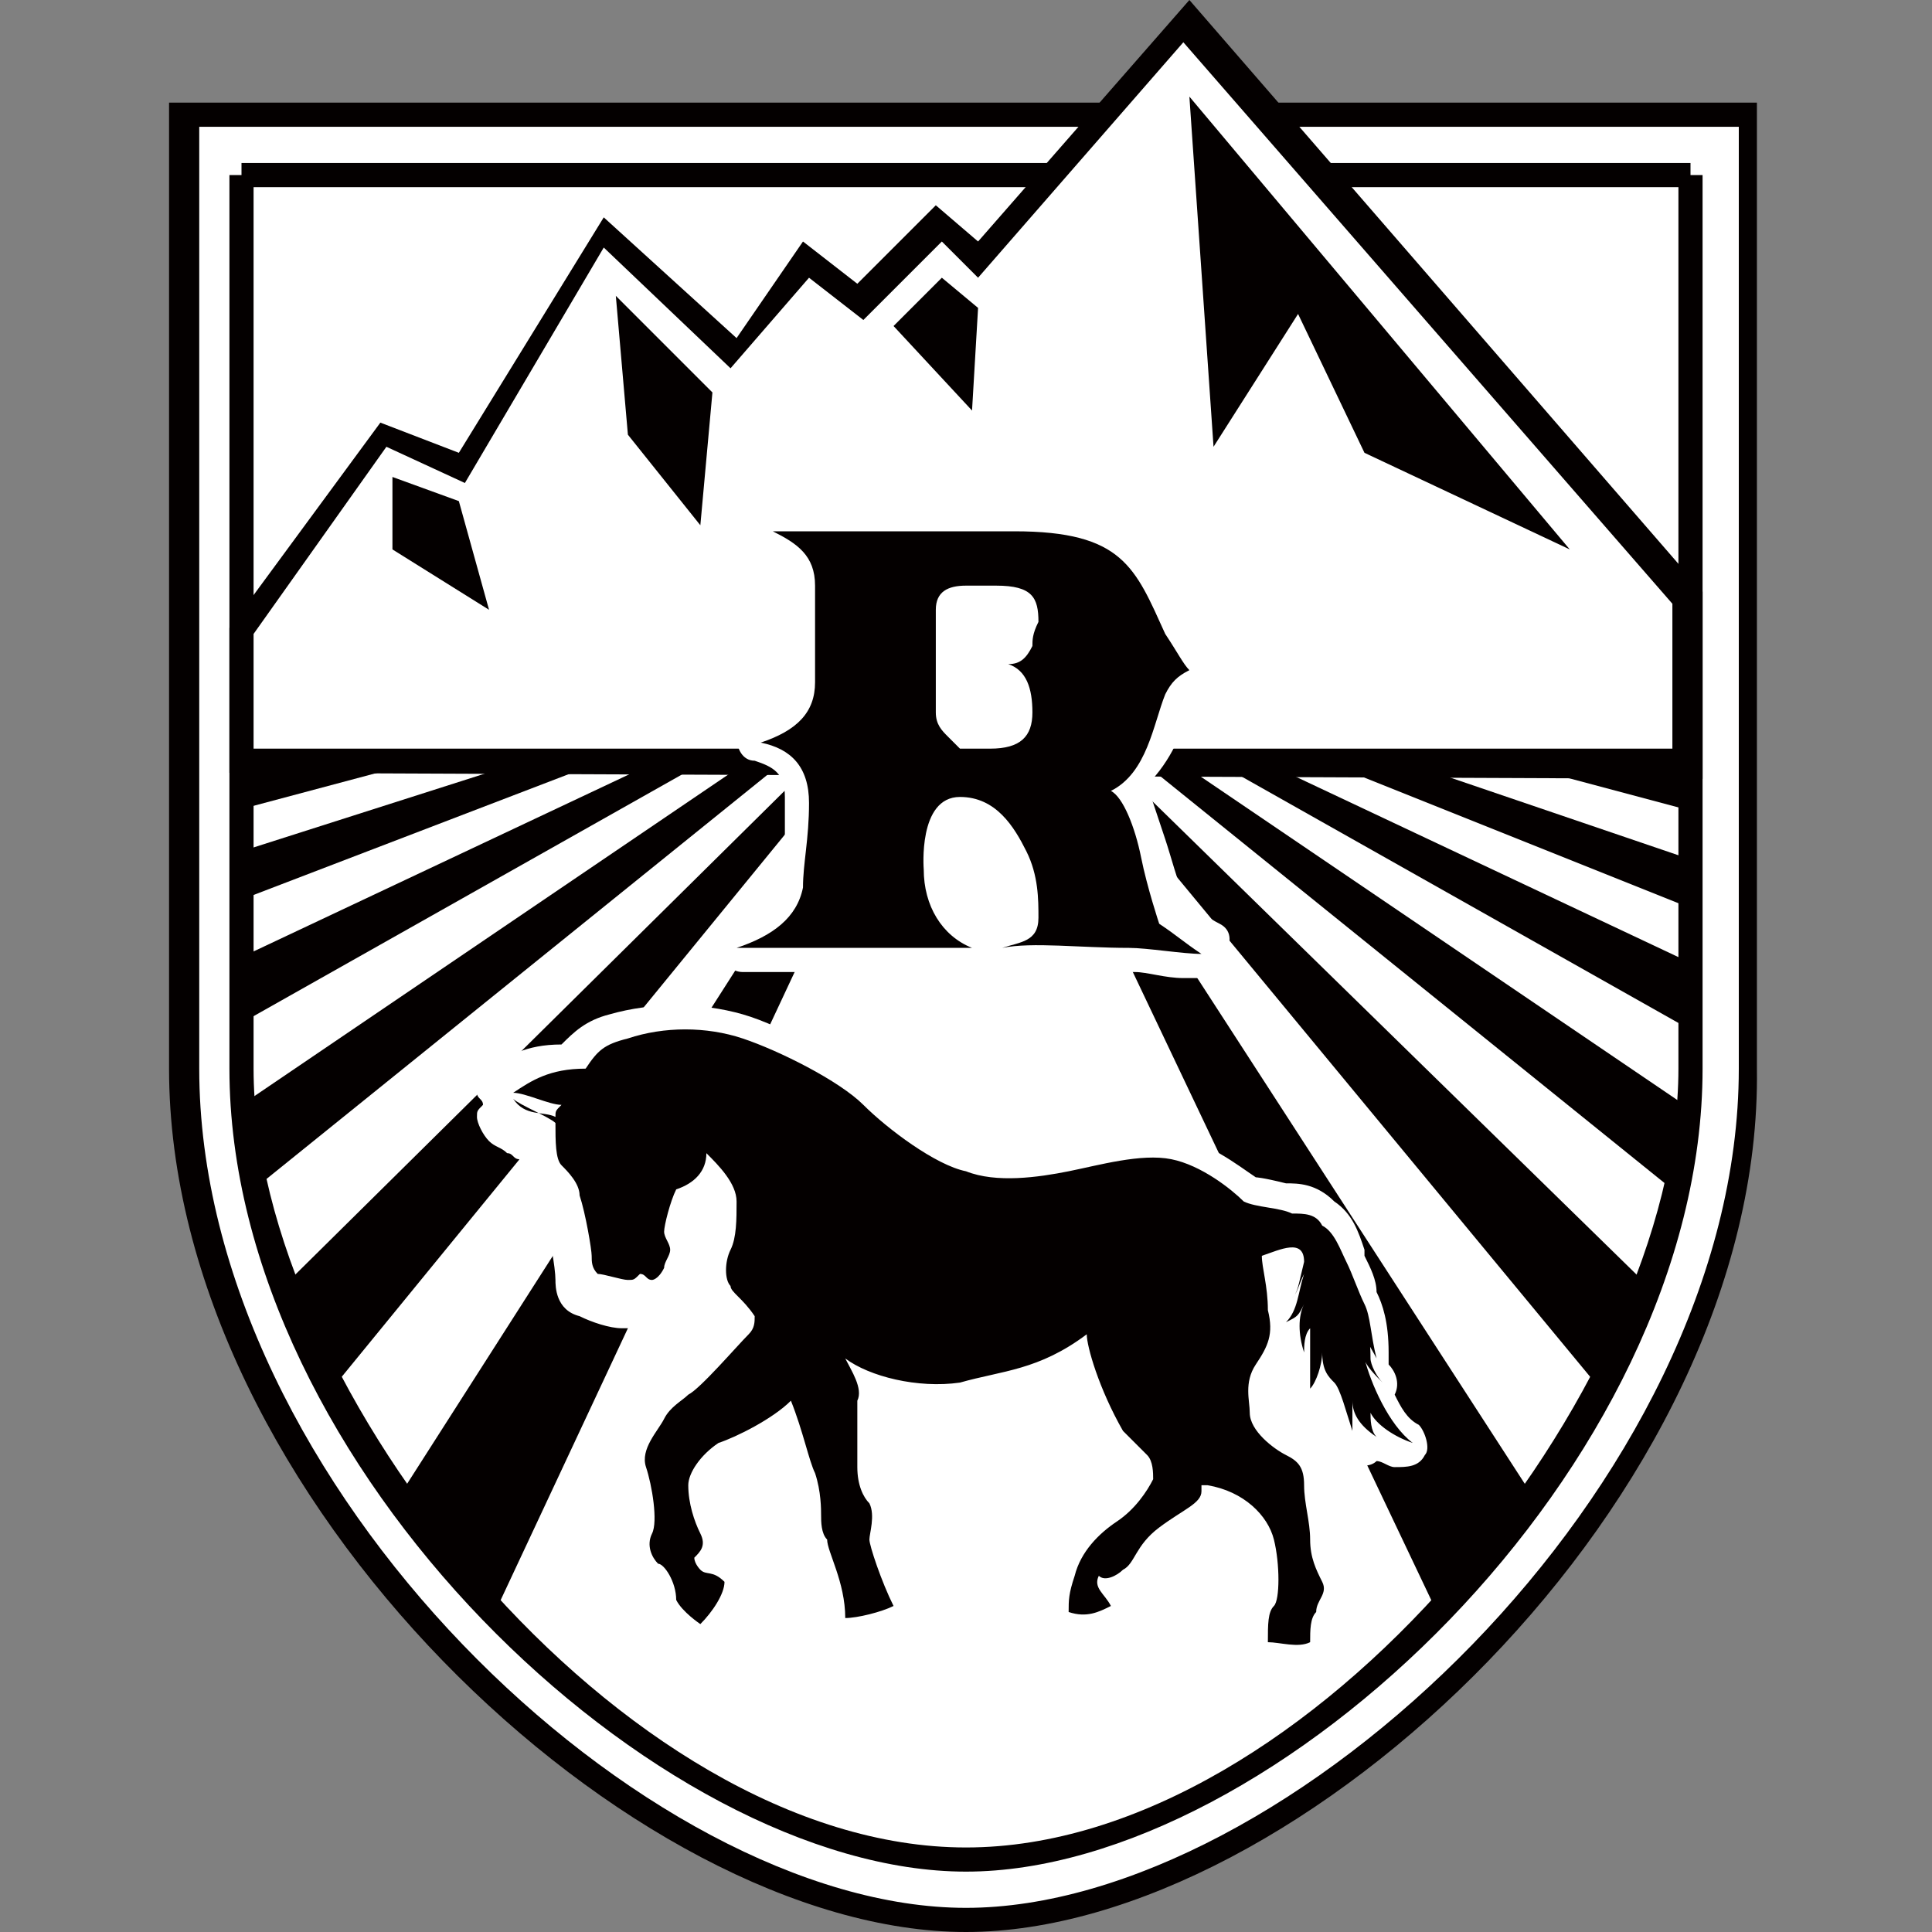 <?xml version="1.0" encoding="utf-8"?>
<!-- Generator: Adobe Illustrator 28.1.0, SVG Export Plug-In . SVG Version: 6.00 Build 0)  -->
<svg version="1.1" id="レイヤー_1" xmlns="http://www.w3.org/2000/svg" xmlns:xlink="http://www.w3.org/1999/xlink" x="0px"
	 y="0px" viewBox="0 0 32 32" style="enable-background:new 0 0 32 32;" xml:space="preserve">
<rect x="0" y="0" width="32" height="32" fill="#808080" stroke="none"/>
<style type="text/css">
	.st0{fill:#FFFFFF;}
	.st1{fill:#040000;}
</style>
<g>
	<g>
		<path class="st0" d="M16,31.8c-5.4,0-13-7.1-13-14.1V1.9H29v15.8C29,24.7,21.4,31.8,16,31.8z"/>
		<path class="st1" d="M16,32c-5.5,0-13.2-7.2-13.2-14.3v-16h26.3v16C29.2,24.8,21.5,32,16,32z M3.3,2.1v15.6
			c0,6.9,7.4,13.9,12.7,13.9c5.3,0,12.8-7,12.8-13.9V2.1H3.3z"/>
		<path class="st0" d="M4,2.9c0-0.3,0,12,0,14.8c0,6.5,7.1,13.1,12,13.1c4.8,0,12-6.6,12-13.1c0-2.9,0-15.1,0-14.8H4z"/>
		<path class="st1" d="M16,31c-5.1,0-12.2-6.7-12.2-13.3V2.9H4V2.7h24v0.2h0.2v14.8C28.2,24.3,21.1,31,16,31z M4.2,3.1v14.6
			c0,5.3,6.1,12.9,11.8,12.9c5.7,0,11.8-7.6,11.8-12.9V3.1H4.2z"/>
		<path class="st0" d="M19.6,0.3L28,9.9v2.8L4,12.6v-2.2l2.3-3.3l1.3,0.5l2.3-3.9l2.1,2l1.3-1.5L14.3,5l1.3-1.3l0.6,0.5L19.6,0.3z"
			/>
		<path class="st1" d="M28.2,12.9L3.8,12.8v-2.4l2.5-3.4l1.3,0.5l2.4-3.9l2.2,2L13.3,4l0.9,0.7l1.3-1.3L16.2,4l3.5-4l8.5,9.8
			L28.2,12.9L28.2,12.9z M4.2,12.4l23.5,0V10l-8.1-9.3l-3.4,3.9L15.6,4l-1.3,1.3l-0.9-0.7l-1.3,1.5L10,4.1L7.7,8L6.4,7.4l-2.2,3.1
			V12.4z"/>
		<path class="st1" d="M19.7,1.6l0.4,5.8l1.4-2.2l1.1,2.3L26,9.1L19.7,1.6z"/>
		<path class="st1" d="M16.2,5.1l-0.6-0.5l-0.8,0.8l1.3,1.4L16.2,5.1z"/>
		<path class="st1" d="M10.2,4.9l1.6,1.6l-0.2,2.2l-1.2-1.5L10.2,4.9z"/>
		<path class="st1" d="M6.5,7.9l1.1,0.4l0.5,1.8L6.5,9.1V7.9z"/>
		<path class="st1" d="M11.7,12.6h-0.8l-7,3.3c0,0.3,0,0.7,0,1.1L11.7,12.6z"/>
		<path class="st1" d="M13,12.6h-0.6L4,18.3c0,0.5,0.1,1,0.2,1.4L13,12.6z"/>
		<path class="st1" d="M4,12.7c0,0.1,0,0.4,0,0.7l3-0.8H4.5L4,12.7z"/>
		<path class="st1" d="M14,12.6h-0.5l-8.8,8.7c0.2,0.6,0.5,1.1,0.8,1.7L14,12.6z"/>
		<path class="st1" d="M17.5,12.6h-0.4l6.7,14.1c0.6-0.6,1.1-1.2,1.6-1.9L17.5,12.6z"/>
		<path class="st1" d="M10,12.6H8.7L4,14.1c0,0.3,0,0.5,0,0.8L10,12.6z"/>
		<path class="st1" d="M18.4,12.6h-0.5L26.5,23c0.3-0.6,0.6-1.1,0.8-1.7L18.4,12.6z"/>
		<path class="st1" d="M23.2,12.6h-1.3l6,2.4c0-0.3,0-0.6,0-0.8L23.2,12.6z"/>
		<path class="st1" d="M14.8,12.6h-0.4L6.6,24.8c0.5,0.7,1,1.3,1.6,1.9L14.8,12.6z"/>
		<path class="st1" d="M27.4,12.6h-2.5l3,0.8c0-0.3,0-0.6,0-0.7L27.4,12.6z"/>
		<path class="st1" d="M20.9,12.6h-0.8l7.8,4.4c0-0.4,0-0.7,0-1.1L20.9,12.6z"/>
		<path class="st1" d="M19.5,12.6h-0.6l8.8,7.1c0.1-0.5,0.2-1,0.2-1.4L19.5,12.6z"/>
		<path class="st1" d="M19.2,15.3c0.3,0.2,0.4,0.3,0.7,0.5c-0.3,0-0.9-0.1-1.2-0.1c-0.8,0-1.6-0.1-2.1,0c0.3-0.1,0.6-0.1,0.6-0.5
			c0-0.3,0-0.7-0.2-1.1c-0.2-0.4-0.5-0.9-1.1-0.9c-0.7,0-0.6,1.2-0.6,1.2c0,0.6,0.3,1.1,0.8,1.3l-3.9,0c0.6-0.2,1-0.5,1.1-1
			c0-0.4,0.1-0.8,0.1-1.4c0-0.6-0.3-0.9-0.8-1c0.6-0.2,0.9-0.5,0.9-1c0-0.8,0-1.4,0-1.6c0-0.5-0.3-0.7-0.7-0.9c2.9,0,4,0,4,0
			c1.8,0,2,0.6,2.5,1.7c0.2,0.3,0.3,0.5,0.4,0.6c-0.2,0.1-0.3,0.2-0.4,0.4c-0.2,0.5-0.3,1.3-0.9,1.6c0.2,0.1,0.4,0.6,0.5,1.1
			C19,14.7,19.2,15.3,19.2,15.3z M15.5,10.1l0,1.7c0,0.2,0.1,0.3,0.2,0.4c0.1,0.1,0.1,0.1,0.2,0.2c0.3,0,0.5,0,0.5,0
			c0.5,0,0.7-0.2,0.7-0.6c0-0.4-0.1-0.7-0.4-0.8c0.2,0,0.3-0.1,0.4-0.3c0-0.1,0-0.2,0.1-0.4c0-0.4-0.1-0.6-0.7-0.6H16
			C15.7,9.7,15.5,9.8,15.5,10.1z"/>
		<path class="st0" d="M20,16.2C20,16.2,20,16.2,20,16.2l-0.4,0c-0.3,0-0.6-0.1-0.8-0.1c-0.3,0-0.6,0-0.9,0c-0.4,0-0.9,0-1.2,0
			c-0.1,0-0.2,0-0.3-0.1c-0.1,0-0.1,0.1-0.2,0.1l-3.9,0c-0.2,0-0.4-0.2-0.4-0.4c0-0.2,0.1-0.4,0.3-0.5c0.6-0.2,0.7-0.5,0.8-0.7
			c0-0.3,0-0.7,0-1.3c0-0.4-0.2-0.5-0.5-0.6c-0.2,0-0.3-0.2-0.3-0.4c0-0.2,0.1-0.4,0.3-0.4c0.6-0.2,0.6-0.5,0.6-0.6
			c0-0.8,0-1.4,0-1.6c0-0.2-0.1-0.4-0.4-0.4c-0.2-0.1-0.3-0.3-0.3-0.5c0-0.2,0.2-0.4,0.4-0.4h2.6c0.9,0,1.3,0,1.4,0c0,0,0,0,0,0
			c2,0,2.4,0.7,2.9,1.9c0.1,0.2,0.2,0.3,0.2,0.3c0.2,0.1,0.3,0.2,0.3,0.4c0,0.2-0.1,0.4-0.2,0.4c-0.1,0-0.1,0.1-0.2,0.2
			c0,0.1,0,0.2-0.1,0.2c-0.1,0.4-0.3,0.9-0.7,1.3c0.1,0.3,0.2,0.6,0.3,0.9c0.1,0.3,0.2,0.7,0.3,0.9c0.1,0.1,0.2,0.1,0.2,0.2
			c0.1,0.1,0.2,0.2,0.4,0.3c0.2,0.1,0.2,0.3,0.1,0.5C20.3,16.1,20.2,16.2,20,16.2z M16,13.7c-0.1,0.1-0.2,0.4-0.1,0.7
			c0,0.6,0.3,0.8,0.5,0.9c0,0,0.1,0,0.1,0c0,0,0.1,0,0.1-0.1c0.1,0,0.2,0,0.2-0.1c0-0.3-0.1-0.6-0.2-1C16.6,14.2,16.4,13.7,16,13.7z
			 M17.7,15.3c0.1,0,0.2,0,0.3,0c0.3,0,0.5,0,0.8,0c-0.1-0.2-0.2-0.5-0.3-0.9c-0.1-0.5-0.3-0.8-0.3-0.9c-0.1-0.1-0.2-0.2-0.2-0.4
			c0-0.2,0.2-0.3,0.3-0.3c0.3-0.1,0.4-0.4,0.6-1c0-0.1,0.1-0.2,0.1-0.3c0,0,0-0.1,0.1-0.1c0-0.1,0.1-0.1,0.1-0.2
			C19,11,19,10.9,18.9,10.8c-0.4-1-0.6-1.4-1.9-1.4c0.4,0.1,0.6,0.4,0.7,0.9c0,0,0,0.1,0,0.1l0,0.1c0,0.2,0,0.3-0.1,0.4
			c0,0-0.1,0.1-0.1,0.1c0.1,0.2,0.2,0.4,0.1,0.8c-0.1,0.6-0.5,1-1.1,1c-0.1,0-0.2,0-0.2,0c0.5,0.1,0.9,0.5,1.2,1.1
			C17.6,14.4,17.7,14.8,17.7,15.3z M13.5,12.4c0.2,0.2,0.3,0.6,0.4,1c0,0.6,0,1.1-0.1,1.5c0,0.2-0.1,0.3-0.2,0.5l1.5,0
			C15,15.1,15,14.8,15,14.5c0-0.1-0.1-0.9,0.3-1.3c0.2-0.2,0.4-0.3,0.6-0.3c0,0,0,0,0,0c0,0-0.1,0-0.1,0c-0.1-0.1-0.3-0.1-0.3-0.2
			C15.1,12.3,15,12,15,11.8l0-1.7c0,0,0,0,0,0c0-0.3,0.2-0.5,0.3-0.6c0.1-0.1,0.1-0.1,0.2-0.1c-0.1,0-0.1,0-0.2,0h-1.5
			c0,0.1,0.1,0.3,0.1,0.4c0,0.3,0,0.8,0,1.6C14,11.6,13.9,12,13.5,12.4z M16.1,12c0.1,0,0.2,0,0.2,0c0.1,0,0.1,0,0.2,0
			c0.2,0,0.3,0,0.3-0.2c0-0.2,0-0.3,0-0.3c-0.2-0.1-0.3-0.2-0.3-0.5c0-0.2,0.2-0.4,0.4-0.4c0,0,0-0.1,0-0.1c0,0,0-0.1,0-0.1l0-0.1
			c0-0.1,0-0.1,0-0.1c0,0-0.1,0-0.2,0H16c0,0-0.1,0-0.1,0l0,1.6C15.9,11.8,15.9,11.9,16.1,12C16,11.9,16,12,16.1,12z M15.9,10.1
			l-0.4,0L15.9,10.1C15.9,10.1,15.9,10.1,15.9,10.1z"/>
		<path class="st1" d="M9.2,18.5c0-0.1,0-0.1,0.1-0.2c-0.2,0-0.6-0.2-0.8-0.2c0.3-0.2,0.6-0.4,1.2-0.4c0.2-0.3,0.3-0.4,0.7-0.5
			c0.6-0.2,1.3-0.2,1.9,0c0.6,0.2,1.6,0.7,2,1.1s1.2,1,1.7,1.1c0.5,0.2,1.2,0.1,1.7,0c0.5-0.1,1.2-0.3,1.7-0.2
			c0.5,0.1,1,0.5,1.2,0.7c0.2,0.1,0.6,0.1,0.8,0.2c0.2,0,0.4,0,0.5,0.2c0.2,0.1,0.3,0.4,0.4,0.6c0.1,0.2,0.2,0.5,0.3,0.7
			c0.1,0.2,0.1,0.5,0.2,0.9c-0.1-0.2-0.2-0.3-0.2-0.5c0.1,0.1,0.1,0.4,0.1,0.5c0,0.1,0.1,0.3,0.2,0.4c-0.1-0.1-0.3-0.3-0.3-0.4
			c0.1,0.4,0.4,1.1,0.8,1.4c-0.3-0.1-0.6-0.3-0.7-0.5c0,0.1,0,0.3,0.1,0.4c-0.3-0.2-0.4-0.4-0.4-0.6c0,0.2,0,0.4,0,0.5
			c-0.1-0.3-0.2-0.7-0.3-0.8c-0.1-0.1-0.2-0.2-0.2-0.5c0,0.2-0.1,0.5-0.2,0.6c0-0.3,0-0.7,0-1c-0.1,0.1-0.1,0.3-0.1,0.4
			c-0.1-0.3-0.1-0.6,0-0.8c-0.1,0.2-0.1,0.2-0.3,0.3c0.2-0.2,0.2-0.5,0.3-0.8c-0.1,0.2-0.1,0.3-0.2,0.4c0.1-0.1,0.1-0.2,0.2-0.6
			c0-0.4-0.4-0.2-0.7-0.1c0,0.2,0.1,0.5,0.1,0.9c0.1,0.4,0,0.6-0.2,0.9c-0.2,0.3-0.1,0.6-0.1,0.8c0,0.3,0.4,0.6,0.6,0.7
			c0.2,0.1,0.3,0.2,0.3,0.5c0,0.3,0.1,0.6,0.1,0.9c0,0.3,0.1,0.5,0.2,0.7c0.1,0.2-0.1,0.3-0.1,0.5c-0.1,0.1-0.1,0.3-0.1,0.5
			c-0.2,0.1-0.5,0-0.7,0c0-0.3,0-0.5,0.1-0.6c0.1-0.1,0.1-0.7,0-1.1c-0.1-0.4-0.5-0.8-1.1-0.9c0,0,0,0-0.1,0c0,0,0,0.1,0,0.1
			c0,0.2-0.3,0.3-0.7,0.6c-0.4,0.3-0.4,0.6-0.6,0.7c-0.1,0.1-0.3,0.2-0.4,0.1c-0.1,0.2,0.1,0.3,0.2,0.5c-0.2,0.1-0.4,0.2-0.7,0.1
			c0-0.2,0-0.3,0.1-0.6c0.1-0.4,0.4-0.7,0.7-0.9c0.3-0.2,0.5-0.5,0.6-0.7c0-0.1,0-0.3-0.1-0.4c-0.1-0.1-0.2-0.2-0.4-0.4
			C18.2,23,18,22.3,18,22.1c-0.8,0.6-1.4,0.6-2.1,0.8c-0.7,0.1-1.5-0.1-1.9-0.4c0.1,0.2,0.3,0.5,0.2,0.7c0,0.3,0,0.8,0,1.1
			c0,0.3,0.1,0.5,0.2,0.6c0.1,0.2,0,0.5,0,0.6c0,0.1,0.2,0.7,0.4,1.1c-0.2,0.1-0.6,0.2-0.8,0.2c0-0.6-0.3-1.1-0.3-1.3
			c-0.1-0.1-0.1-0.3-0.1-0.4c0-0.1,0-0.4-0.1-0.7c-0.1-0.2-0.2-0.7-0.4-1.2c-0.3,0.3-0.9,0.6-1.2,0.7c-0.3,0.2-0.5,0.5-0.5,0.7
			c0,0.3,0.1,0.6,0.2,0.8c0.1,0.2,0,0.3-0.1,0.4c0,0.1,0.1,0.2,0.1,0.2c0.1,0.1,0.2,0,0.4,0.2c0,0.2-0.2,0.5-0.4,0.7
			c0,0-0.3-0.2-0.4-0.4c0-0.3-0.2-0.6-0.3-0.6c-0.1-0.1-0.2-0.3-0.1-0.5c0.1-0.2,0-0.8-0.1-1.1c-0.1-0.3,0.2-0.6,0.3-0.8
			c0.1-0.2,0.3-0.3,0.4-0.4c0.2-0.1,0.8-0.8,1-1c0.1-0.1,0.1-0.2,0.1-0.3c-0.2-0.3-0.4-0.4-0.4-0.5c-0.1-0.1-0.1-0.4,0-0.6
			c0.1-0.2,0.1-0.5,0.1-0.8s-0.3-0.6-0.5-0.8c0,0.3-0.2,0.5-0.5,0.6c-0.1,0.2-0.2,0.6-0.2,0.7c0,0.1,0.1,0.2,0.1,0.3
			c0,0.1-0.1,0.2-0.1,0.3c-0.1,0.2-0.2,0.2-0.2,0.2c-0.1,0-0.1-0.1-0.2-0.1c-0.1,0.1-0.1,0.1-0.2,0.1c-0.1,0-0.4-0.1-0.5-0.1
			c-0.1-0.1-0.1-0.2-0.1-0.3c0-0.1-0.1-0.7-0.2-1c0-0.2-0.2-0.4-0.3-0.5c-0.1-0.1-0.1-0.4-0.1-0.7c-0.1-0.1-0.6-0.3-0.7-0.4
			C8.7,18.5,9,18.4,9.2,18.5z"/>
		<path class="st0" d="M11.6,27.5c-0.1,0-0.1,0-0.2,0c-0.1,0-0.4-0.3-0.6-0.5c-0.1-0.1-0.1-0.2-0.1-0.3c0-0.1-0.1-0.2-0.2-0.3
			c-0.2-0.2-0.4-0.5-0.2-0.9c0-0.1,0-0.4-0.1-0.9c-0.1-0.4,0.1-0.7,0.2-0.9c0-0.1,0.1-0.1,0.1-0.1c0.1-0.3,0.4-0.4,0.5-0.5l0.1-0.1
			c0.1-0.1,0.4-0.4,0.6-0.6c0.1-0.1,0.2-0.2,0.2-0.2c-0.1-0.1-0.2-0.2-0.2-0.2c-0.3-0.3-0.3-0.8-0.1-1.1c0-0.1,0.1-0.2,0.1-0.6
			c0,0,0,0,0-0.1c-0.1,0.1-0.1,0.1-0.2,0.1c0,0.1-0.1,0.2-0.1,0.3c0,0.1,0.1,0.2,0.1,0.3c0.1,0.3-0.1,0.4-0.1,0.5c0,0,0,0,0,0.1
			c-0.1,0.4-0.4,0.5-0.7,0.5c0,0-0.1,0-0.1,0c-0.1,0-0.2,0-0.3,0c-0.2,0-0.5-0.1-0.7-0.2c-0.4-0.1-0.4-0.5-0.4-0.6
			c0-0.2-0.1-0.8-0.2-1c0-0.1-0.1-0.2-0.2-0.3c-0.1-0.1-0.2-0.2-0.2-0.7c-0.1,0-0.1-0.1-0.2-0.1c-0.1-0.1-0.2-0.1-0.3-0.2
			c-0.1-0.1-0.2-0.3-0.2-0.4c0-0.1,0-0.1,0.1-0.2c0-0.1-0.1-0.1-0.1-0.2c0-0.2,0.1-0.3,0.2-0.4c0.3-0.2,0.6-0.4,1.2-0.4
			c0.2-0.2,0.4-0.4,0.8-0.5c0.7-0.2,1.5-0.2,2.2,0c0.7,0.2,1.7,0.8,2.2,1.2c0.4,0.4,1.2,0.9,1.5,1c0.4,0.1,1,0.1,1.5,0l0.3-0.1
			c0.5-0.1,1.1-0.2,1.6-0.1c0.6,0.1,1.1,0.5,1.4,0.7c0,0,0.1,0,0.5,0.1c0.2,0,0.5,0,0.8,0.3c0.3,0.2,0.4,0.5,0.5,0.8l0,0.1
			c0.1,0.2,0.2,0.4,0.2,0.6c0.1,0.2,0.2,0.5,0.2,1c0,0.1,0,0.1,0,0.2c0,0,0,0,0,0c0.1,0.1,0.2,0.3,0.1,0.5c0.1,0.2,0.2,0.4,0.4,0.5
			c0.1,0.1,0.2,0.4,0.1,0.5c-0.1,0.2-0.3,0.2-0.5,0.2c-0.1,0-0.2-0.1-0.3-0.1c-0.1,0.1-0.3,0.1-0.4,0c0,0-0.1,0-0.1,0
			c-0.2,0-0.5-0.1-0.5-0.4c0-0.1-0.1-0.2-0.1-0.3c-0.1,0-0.1,0-0.2,0c-0.2-0.1-0.3-0.3-0.3-0.5c0-0.1,0-0.1,0-0.2
			c0,0-0.1-0.1-0.1-0.1c0,0-0.1,0.1-0.1,0.1c-0.1,0.1-0.1,0.3,0,0.6c0,0.1,0.2,0.3,0.4,0.4c0.3,0.1,0.6,0.3,0.6,0.9
			c0,0.1,0,0.2,0,0.4c0,0.2,0.1,0.4,0,0.6c0,0.1,0,0.3,0.1,0.4c0,0.1,0,0.1,0.1,0.2c0.1,0.4-0.1,0.7-0.2,0.8c0,0.1-0.1,0.1-0.1,0.3
			c0,0.2-0.1,0.3-0.3,0.4c-0.3,0.1-0.7,0.1-1,0c-0.2-0.1-0.3-0.2-0.3-0.3c-0.1-0.3,0-0.6,0.2-0.9c0-0.1,0-0.5,0-0.8
			c0-0.1-0.2-0.3-0.4-0.4c-0.1,0.1-0.2,0.2-0.3,0.3c-0.1,0.1-0.2,0.2-0.3,0.3c-0.2,0.1-0.3,0.3-0.3,0.4c-0.1,0.1-0.1,0.2-0.3,0.3
			c0,0,0,0,0,0c0,0,0,0,0,0c0.1,0.2,0.1,0.5-0.2,0.6c-0.3,0.2-0.6,0.2-1.1,0.1c-0.2-0.1-0.3-0.2-0.3-0.4c0-0.2,0-0.3,0.1-0.7
			c0.1-0.5,0.6-0.9,0.9-1.2c0.3-0.2,0.4-0.3,0.4-0.4c0,0,0-0.1-0.1-0.1c-0.1-0.1-0.2-0.2-0.3-0.3c-0.3-0.3-0.5-0.6-0.6-1
			c-0.6,0.3-1.1,0.4-1.6,0.5l-0.1,0c-0.5,0.1-0.9,0-1.3-0.1c0,0,0,0.1,0,0.1c0,0.1,0,0.4,0,0.6c0,0.1,0,0.3,0,0.4
			c0,0.2,0.1,0.3,0.1,0.4c0.2,0.3,0.1,0.7,0.1,0.9c0,0.1,0.2,0.5,0.3,0.9c0.1,0.2,0,0.4-0.2,0.6c-0.3,0.2-0.8,0.3-1.1,0.3h0
			c-0.2,0-0.4-0.2-0.4-0.4c0-0.5-0.2-1-0.3-1c-0.1-0.2-0.2-0.5-0.1-0.8c0-0.1,0-0.2-0.1-0.4c0-0.1-0.1-0.2-0.1-0.4
			c0-0.1-0.1-0.2-0.1-0.3c-0.2,0.1-0.3,0.2-0.4,0.3l-0.2,0.2c-0.2,0.1-0.3,0.3-0.3,0.4c0,0.2,0.1,0.5,0.1,0.5
			c0.2,0.2,0.1,0.4,0.1,0.6c0.1,0.1,0.2,0.1,0.3,0.2c0.1,0.1,0.1,0.2,0.1,0.3c0,0.3-0.1,0.5-0.4,0.9C11.9,27.4,11.8,27.5,11.6,27.5z
			 M21.5,26.1C21.5,26.2,21.5,26.2,21.5,26.1C21.5,26.2,21.5,26.2,21.5,26.1L21.5,26.1z M11.2,25.7C11.2,25.7,11.2,25.7,11.2,25.7
			C11.2,25.7,11.2,25.7,11.2,25.7z M14,25.2C14,25.3,14,25.3,14,25.2c0,0.1,0.1,0.1,0.1,0.1v0c0-0.1,0-0.2,0-0.2c0,0,0-0.1,0-0.1
			C14,25.1,14,25.2,14,25.2z M13.2,24.9C13.2,24.9,13.2,24.9,13.2,24.9C13.2,24.9,13.2,24.9,13.2,24.9z M19.9,23.9c0,0,0.1,0,0.1,0
			c0.6,0.1,1,0.4,1.3,0.8c0-0.1,0-0.2,0-0.3c0,0,0,0,0,0c0,0,0,0,0,0c-0.3-0.1-0.8-0.5-0.9-1.1c0-0.4-0.1-0.8,0.2-1.1
			c0.1-0.2,0.2-0.3,0.1-0.6l0-0.2c-0.1-0.3-0.1-0.6-0.1-0.8c0-0.1,0.1-0.3,0.2-0.4c-0.2,0-0.3-0.1-0.4-0.2c-0.4-0.3-0.7-0.5-1-0.6
			c-0.3-0.1-0.8,0-1.3,0.1c-0.1,0-0.2,0-0.3,0.1c-0.4,0.1-1.3,0.2-1.9,0c-0.6-0.2-1.4-0.8-1.9-1.2c-0.4-0.3-1.2-0.8-1.8-1
			c-0.5-0.2-1.2-0.1-1.7,0c-0.3,0.1-0.4,0.2-0.5,0.4C10,18,9.9,18.1,9.7,18.1c0,0.1,0,0.2,0,0.3c0,0.1-0.1,0.1-0.1,0.2
			c0,0,0,0.1,0,0.1c0,0.1,0.1,0.1,0.1,0.2c0,0.3,0,0.4,0.1,0.4C9.8,19.5,10,19.7,10,20c0,0.2,0.1,0.8,0.2,0.9c0,0,0,0,0,0
			c0.1,0,0.1,0,0.2,0c0,0,0.1,0,0.1-0.1c0,0,0.1,0,0.1,0c0-0.1-0.1-0.1-0.1-0.2c0-0.2,0-0.4,0.2-0.8l0-0.1c0-0.1,0.2-0.3,0.3-0.3
			c0.1,0,0.2-0.1,0.1-0.1c0-0.2,0.1-0.3,0.2-0.4c0.1-0.1,0.3-0.1,0.4,0c0.4,0.2,0.8,0.7,0.8,1.2c0,0.5-0.1,0.8-0.2,1
			c0,0,0,0.1,0,0.1c0.1,0.1,0.3,0.3,0.5,0.5C13,21.9,13,22,13,22.1c0,0.3-0.2,0.5-0.3,0.6c-0.1,0.1-0.2,0.2-0.3,0.3
			c-0.1,0.1-0.3,0.3-0.3,0.4c0.2-0.1,0.5-0.3,0.7-0.5c0.1-0.1,0.3-0.1,0.4-0.1c0.1,0,0.2,0.2,0.3,0.3c0.1,0.3,0.2,0.6,0.3,0.9
			c0,0.1,0,0.2,0.1,0.2c0-0.1,0-0.2,0-0.3c0-0.3,0-0.6,0-0.8c0-0.1-0.1-0.3-0.2-0.4c-0.1-0.2-0.1-0.4,0.1-0.5
			c0.1-0.1,0.3-0.2,0.5-0.1c0.4,0.2,1.1,0.4,1.6,0.3l0.1,0c0.6-0.1,1.1-0.2,1.8-0.7c0.1-0.1,0.3-0.1,0.5,0c0.1,0.1,0.2,0.2,0.2,0.4
			c0,0.1,0.1,0.6,0.5,1c0.1,0.1,0.3,0.3,0.4,0.4c0,0,0.1,0.1,0.1,0.2c0.1,0.2,0.1,0.3,0.2,0.5c0,0,0,0,0.1-0.1
			C19.7,23.9,19.8,23.9,19.9,23.9z M22.2,21.6C22.2,21.6,22.2,21.6,22.2,21.6C22.2,21.6,22.2,21.6,22.2,21.6c0-0.2,0-0.2,0-0.3
			c0,0,0,0,0,0C22.2,21.4,22.2,21.5,22.2,21.6z M12.4,21.2C12.4,21.2,12.4,21.2,12.4,21.2C12.4,21.2,12.4,21.2,12.4,21.2z"/>
		<path class="st1" d="M19.2,15.3c0.3,0.2,0.4,0.3,0.7,0.5c-0.3,0-0.9-0.1-1.2-0.1c-0.8,0-1.6-0.1-2.1,0c0.3-0.1,0.6-0.1,0.6-0.5
			c0-0.3,0-0.7-0.2-1.1c-0.2-0.4-0.5-0.9-1.1-0.9c-0.7,0-0.6,1.2-0.6,1.2c0,0.6,0.3,1.1,0.8,1.3l-3.9,0c0.6-0.2,1-0.5,1.1-1
			c0-0.4,0.1-0.8,0.1-1.4c0-0.6-0.3-0.9-0.8-1c0.6-0.2,0.9-0.5,0.9-1c0-0.8,0-1.4,0-1.6c0-0.5-0.3-0.7-0.7-0.9c2.9,0,4,0,4,0
			c1.8,0,2,0.6,2.5,1.7c0.2,0.3,0.3,0.5,0.4,0.6c-0.2,0.1-0.3,0.2-0.4,0.4c-0.2,0.5-0.3,1.3-0.9,1.6c0.2,0.1,0.4,0.6,0.5,1.1
			C19,14.7,19.2,15.3,19.2,15.3z M15.5,10.1l0,1.7c0,0.2,0.1,0.3,0.2,0.4c0.1,0.1,0.1,0.1,0.2,0.2c0.3,0,0.5,0,0.5,0
			c0.5,0,0.7-0.2,0.7-0.6c0-0.4-0.1-0.7-0.4-0.8c0.2,0,0.3-0.1,0.4-0.3c0-0.1,0-0.2,0.1-0.4c0-0.4-0.1-0.6-0.7-0.6H16
			C15.7,9.7,15.5,9.8,15.5,10.1z"/>
		<path class="st1" d="M9.2,18.5c0-0.1,0-0.1,0.1-0.2c-0.2,0-0.6-0.2-0.8-0.2c0.3-0.2,0.6-0.4,1.2-0.4c0.2-0.3,0.3-0.4,0.7-0.5
			c0.6-0.2,1.3-0.2,1.9,0c0.6,0.2,1.6,0.7,2,1.1s1.2,1,1.7,1.1c0.5,0.2,1.2,0.1,1.7,0c0.5-0.1,1.2-0.3,1.7-0.2
			c0.5,0.1,1,0.5,1.2,0.7c0.2,0.1,0.6,0.1,0.8,0.2c0.2,0,0.4,0,0.5,0.2c0.2,0.1,0.3,0.4,0.4,0.6c0.1,0.2,0.2,0.5,0.3,0.7
			c0.1,0.2,0.1,0.5,0.2,0.9c-0.1-0.2-0.2-0.3-0.2-0.5c0.1,0.1,0.1,0.4,0.1,0.5c0,0.1,0.1,0.3,0.2,0.4c-0.1-0.1-0.3-0.3-0.3-0.4
			c0.1,0.4,0.4,1.1,0.8,1.4c-0.3-0.1-0.6-0.3-0.7-0.5c0,0.1,0,0.3,0.1,0.4c-0.3-0.2-0.4-0.4-0.4-0.6c0,0.2,0,0.4,0,0.5
			c-0.1-0.3-0.2-0.7-0.3-0.8c-0.1-0.1-0.2-0.2-0.2-0.5c0,0.2-0.1,0.5-0.2,0.6c0-0.3,0-0.7,0-1c-0.1,0.1-0.1,0.3-0.1,0.4
			c-0.1-0.3-0.1-0.6,0-0.8c-0.1,0.2-0.1,0.2-0.3,0.3c0.2-0.2,0.2-0.5,0.3-0.8c-0.1,0.2-0.1,0.3-0.2,0.4c0.1-0.1,0.1-0.2,0.2-0.6
			c0-0.4-0.4-0.2-0.7-0.1c0,0.2,0.1,0.5,0.1,0.9c0.1,0.4,0,0.6-0.2,0.9c-0.2,0.3-0.1,0.6-0.1,0.8c0,0.3,0.4,0.6,0.6,0.7
			c0.2,0.1,0.3,0.2,0.3,0.5c0,0.3,0.1,0.6,0.1,0.9c0,0.3,0.1,0.5,0.2,0.7c0.1,0.2-0.1,0.3-0.1,0.5c-0.1,0.1-0.1,0.3-0.1,0.5
			c-0.2,0.1-0.5,0-0.7,0c0-0.3,0-0.5,0.1-0.6c0.1-0.1,0.1-0.7,0-1.1c-0.1-0.4-0.5-0.8-1.1-0.9c0,0,0,0-0.1,0c0,0,0,0.1,0,0.1
			c0,0.2-0.3,0.3-0.7,0.6c-0.4,0.3-0.4,0.6-0.6,0.7c-0.1,0.1-0.3,0.2-0.4,0.1c-0.1,0.2,0.1,0.3,0.2,0.5c-0.2,0.1-0.4,0.2-0.7,0.1
			c0-0.2,0-0.3,0.1-0.6c0.1-0.4,0.4-0.7,0.7-0.9c0.3-0.2,0.5-0.5,0.6-0.7c0-0.1,0-0.3-0.1-0.4c-0.1-0.1-0.2-0.2-0.4-0.4
			C18.2,23,18,22.3,18,22.1c-0.8,0.6-1.4,0.6-2.1,0.8c-0.7,0.1-1.5-0.1-1.9-0.4c0.1,0.2,0.3,0.5,0.2,0.7c0,0.3,0,0.8,0,1.1
			c0,0.3,0.1,0.5,0.2,0.6c0.1,0.2,0,0.5,0,0.6c0,0.1,0.2,0.7,0.4,1.1c-0.2,0.1-0.6,0.2-0.8,0.2c0-0.6-0.3-1.1-0.3-1.3
			c-0.1-0.1-0.1-0.3-0.1-0.4c0-0.1,0-0.4-0.1-0.7c-0.1-0.2-0.2-0.7-0.4-1.2c-0.3,0.3-0.9,0.6-1.2,0.7c-0.3,0.2-0.5,0.5-0.5,0.7
			c0,0.3,0.1,0.6,0.2,0.8c0.1,0.2,0,0.3-0.1,0.4c0,0.1,0.1,0.2,0.1,0.2c0.1,0.1,0.2,0,0.4,0.2c0,0.2-0.2,0.5-0.4,0.7
			c0,0-0.3-0.2-0.4-0.4c0-0.3-0.2-0.6-0.3-0.6c-0.1-0.1-0.2-0.3-0.1-0.5c0.1-0.2,0-0.8-0.1-1.1c-0.1-0.3,0.2-0.6,0.3-0.8
			c0.1-0.2,0.3-0.3,0.4-0.4c0.2-0.1,0.8-0.8,1-1c0.1-0.1,0.1-0.2,0.1-0.3c-0.2-0.3-0.4-0.4-0.4-0.5c-0.1-0.1-0.1-0.4,0-0.6
			c0.1-0.2,0.1-0.5,0.1-0.8s-0.3-0.6-0.5-0.8c0,0.3-0.2,0.5-0.5,0.6c-0.1,0.2-0.2,0.6-0.2,0.7c0,0.1,0.1,0.2,0.1,0.3
			c0,0.1-0.1,0.2-0.1,0.3c-0.1,0.2-0.2,0.2-0.2,0.2c-0.1,0-0.1-0.1-0.2-0.1c-0.1,0.1-0.1,0.1-0.2,0.1c-0.1,0-0.4-0.1-0.5-0.1
			c-0.1-0.1-0.1-0.2-0.1-0.3c0-0.1-0.1-0.7-0.2-1c0-0.2-0.2-0.4-0.3-0.5c-0.1-0.1-0.1-0.4-0.1-0.7c-0.1-0.1-0.6-0.3-0.7-0.4
			C8.7,18.5,9,18.4,9.2,18.5z"/>
	</g>
</g>
</svg>
